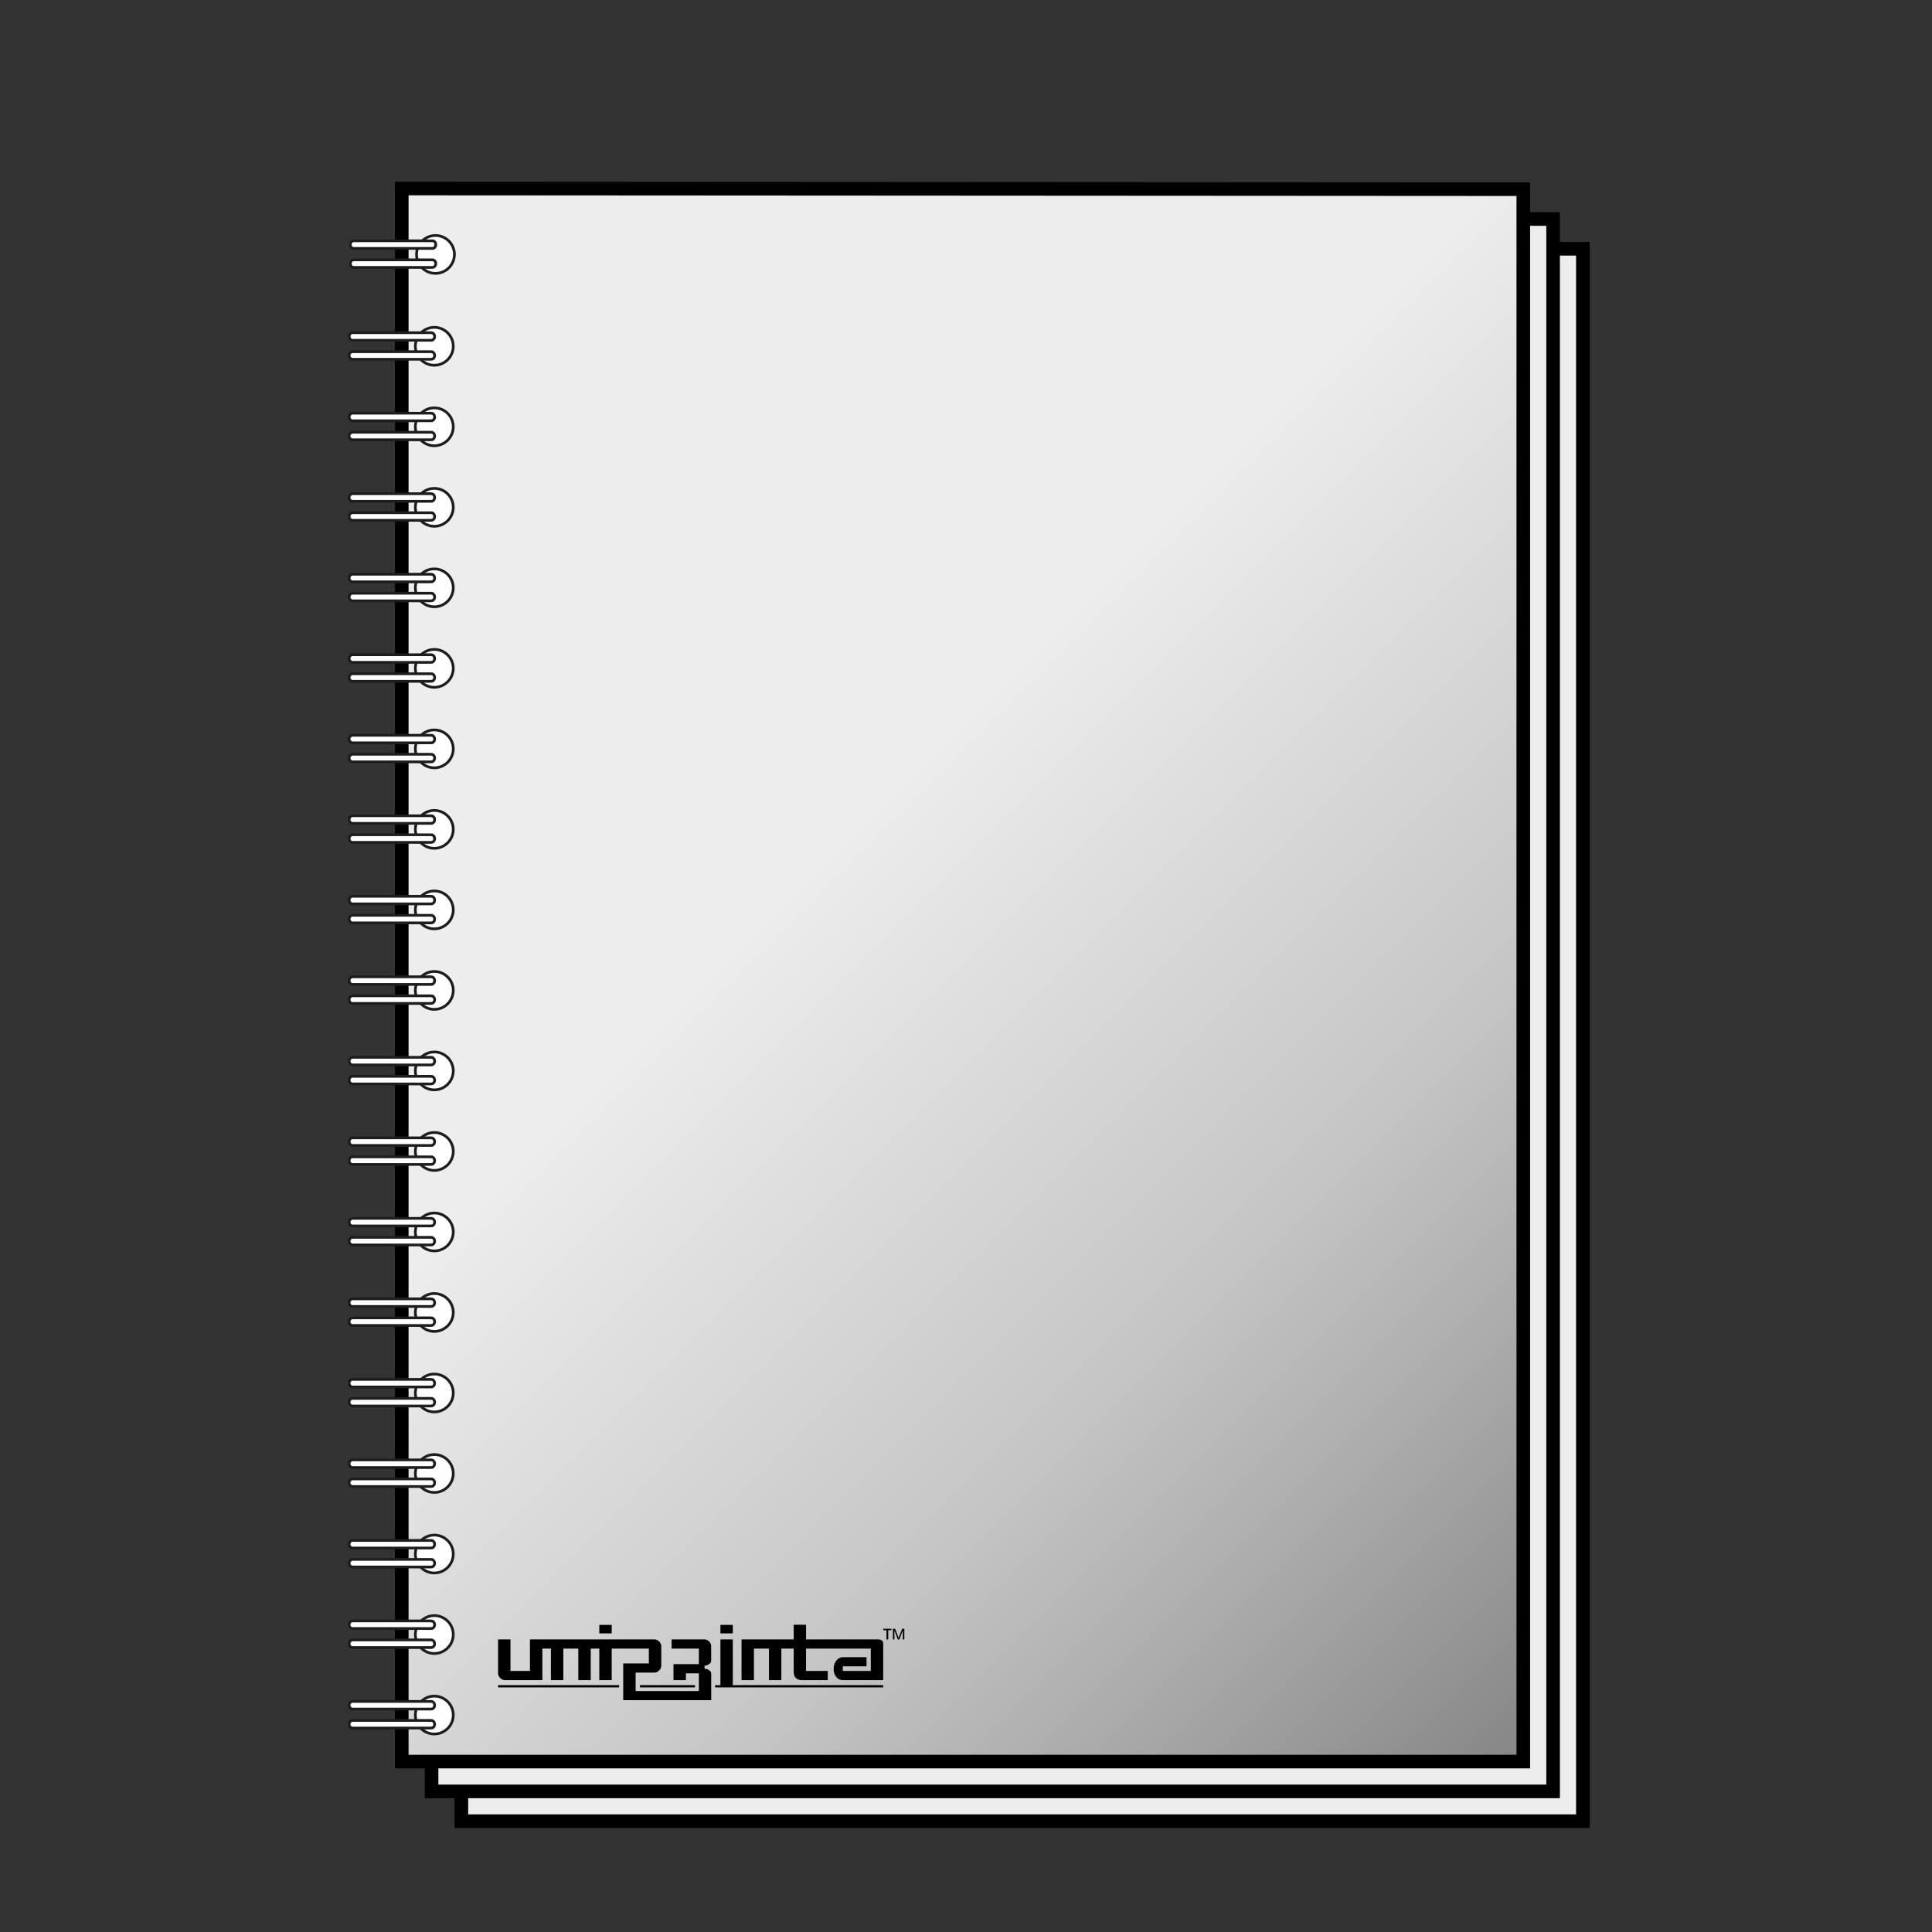 <?xml version="1.0" encoding="UTF-8"?><svg xmlns="http://www.w3.org/2000/svg" xmlns:xlink="http://www.w3.org/1999/xlink" viewBox="0 0 142 142"><rect x="0" y="0" width="142" height="142" fill="#333333" stroke="none"/><defs><style>.cls-1{fill:#fff;fill-rule:evenodd;stroke:#1d1d1b;stroke-miterlimit:10;stroke-width:.2px;}.cls-2{fill:#000;stroke-width:0px;}.cls-3{fill:#ededed;}.cls-3,.cls-4{stroke:#000;stroke-miterlimit:2.613;}.cls-4{fill:url(#New_Gradient_Swatch);}</style><linearGradient id="New_Gradient_Swatch" x1="120.246" y1="121.19" x2="21.22" y2="22.165" gradientUnits="userSpaceOnUse"><stop offset=".006" stop-color="#878787"/><stop offset=".2" stop-color="#b2b2b2"/><stop offset=".3" stop-color="#c6c6c6"/><stop offset=".6" stop-color="#ededed"/></linearGradient></defs><g id="Layer_1"><path class="cls-3" d="M116.341,18.285l-82.431-.05v115.62h82.431V18.285Z"/><path class="cls-3" d="M114.152,16.096l-82.432-.05v115.619h82.432V16.096Z"/><path class="cls-4" d="M111.961,13.905l-82.432-.05v115.619h82.432V13.905Z"/></g><g id="Layer_4"><path class="cls-2" d="M65.627,119.712v.784h.115l-.008-.646h.007l.248.646h.117l.246-.646h.006l-.007.646h.116v-.784h-.162l-.256.654h-.005s-.255-.654-.255-.654h-.162ZM64.916,119.712v.107h.239v.678h.129v-.678h.233v-.107h-.601Z"/><path class="cls-2" d="M44.961,119.427h-.912v.626h.912v-.626ZM51.794,120.496h-2.432v.672h2.003v1.146h-1.864v1.172h.911v-.5h.953v1.302h-4.648v-1.354h1.404c.226,0,.481-.254.481-.481v-1.478c0-.226-.254-.479-.48-.479h-9.171v2.318h-1.432v-2.318h-.911v2.514c0,.225.254.476.479.476h2.774v-2.318h.631v2.318h.911v-2.318h1.103v2.318h.911v-2.318h.631v2.318h.912v-2.318h2.73v1.092h-1.885v2.7h6.469v-1.953c0-.194-.267-.354-.461-.354h-.031v-.235h.036c.193,0,.453-.163.453-.356v-1.089c.004-.225-.25-.478-.478-.478ZM53.861,119.427h-.911v.626h.911v-.626ZM36.608,124.021h8.895v-.164h-8.895v.164ZM64.568,120.496h-5.324v-1.081h-.91v1.081h-3.832v2.99h.911v-2.318h1.106v2.318h.909v-2.318h.906v1.693c0,.427.219.625.623.625h1.88v-.672h-1.594v-1.646h4.76v1.646h-2.058v-.341h1.744v-.672h-1.743c-.352,0-.674.352-.674.872s.322.814.675.814h2.966v-2.693c.002-.166-.127-.298-.346-.298ZM53.861,120.496h-.911v3.361h-.389v.164h12.354v-.164h-11.055v-3.361ZM47.034,124.021h4.048v-.164h-4.048v.164Z"/></g><g id="Layer_3"><path class="cls-1" d="M30.529,126.054h0c0-.766.627-1.392,1.393-1.392h0c.766,0,1.392.626,1.392,1.392h0c0,.767-.626,1.393-1.392,1.393h0c-.766,0-1.393-.626-1.393-1.393"/><path class="cls-1" d="M25.659,125.333h0c0-.154.113-.28.251-.28h5.785c.138,0,.251.126.251.28h0c0,.154-.113.279-.251.279h-5.785c-.138,0-.251-.125-.251-.279M25.659,126.731h0c0-.153.113-.28.251-.28h5.785c.138,0,.251.127.251.28h0c0,.154-.113.279-.251.279h-5.785c-.138,0-.251-.125-.251-.279Z"/><path class="cls-1" d="M30.529,120.137h0c0-.766.627-1.393,1.393-1.393h0c.766,0,1.392.626,1.392,1.393h0c0,.766-.626,1.393-1.392,1.393h0c-.766,0-1.393-.627-1.393-1.393"/><path class="cls-1" d="M25.659,119.415h0c0-.154.113-.28.251-.28h5.785c.138,0,.251.126.251.28h0c0,.154-.113.28-.251.28h-5.785c-.138,0-.251-.126-.251-.28M25.659,120.813h0c0-.154.113-.28.251-.28h5.785c.138,0,.251.125.251.28h0c0,.154-.113.279-.251.279h-5.785c-.138,0-.251-.125-.251-.279Z"/><path class="cls-1" d="M30.529,114.219h0c0-.766.627-1.393,1.393-1.393h0c.766,0,1.392.626,1.392,1.393h0c0,.766-.626,1.393-1.392,1.393h0c-.766,0-1.393-.627-1.393-1.393"/><path class="cls-1" d="M25.659,113.498h0c0-.154.113-.28.251-.28h5.785c.138,0,.251.126.251.28h0c0,.153-.113.28-.251.28h-5.785c-.138,0-.251-.127-.251-.28M25.659,114.895h0c0-.154.113-.28.251-.28,1.928,0,3.857,0,5.785,0,.138,0,.251.125.251.279h0c0,.153-.113.28-.251.28h-5.785c-.138,0-.251-.127-.251-.28Z"/><path class="cls-1" d="M30.529,108.301h0c0-.766.627-1.393,1.393-1.393h0c.766,0,1.392.626,1.392,1.393h0c0,.766-.626,1.392-1.392,1.392h0c-.766,0-1.393-.626-1.393-1.392"/><path class="cls-1" d="M25.659,107.58h0c0-.154.113-.281.251-.281,1.928,0,3.857.001,5.785.001.138,0,.251.126.251.28h0c0,.153-.113.28-.251.28h-5.785c-.138,0-.251-.127-.251-.28M25.659,108.978h0c0-.154.113-.28.251-.28h5.785c.138,0,.251.127.251.28h0c0,.153-.113.279-.251.279h-5.785c-.138,0-.251-.126-.251-.279Z"/><path class="cls-1" d="M30.529,102.383h0c0-.766.627-1.393,1.393-1.393h0c.766,0,1.392.626,1.392,1.393h0c0,.766-.626,1.392-1.392,1.392h0c-.766,0-1.393-.626-1.393-1.392"/><path class="cls-1" d="M25.659,101.662h0c0-.153.113-.28.251-.28h5.785c.138,0,.251.127.251.28h0c0,.154-.113.279-.251.279h-5.785c-.138,0-.251-.125-.251-.279M25.659,103.06h0c0-.154.113-.28.251-.28h5.785c.138,0,.251.127.251.28h0c0,.154-.113.279-.251.279h-5.785c-.138,0-.251-.125-.251-.279Z"/><path class="cls-1" d="M30.529,96.465h0c0-.766.627-1.392,1.393-1.392h0c.766,0,1.392.626,1.392,1.392h0c0,.766-.626,1.393-1.392,1.393h0c-.766,0-1.393-.628-1.393-1.393"/><path class="cls-1" d="M25.659,95.744h0c0-.153.113-.28.251-.28h5.785c.138,0,.251.127.251.28h0c0,.154-.113.28-.251.28h-5.785c-.138,0-.251-.125-.251-.28M25.659,97.141h0c0-.153.113-.279.251-.279h5.785c.138,0,.251.126.251.279h0c0,.154-.113.28-.251.28h-5.785c-.138,0-.251-.125-.251-.28Z"/><path class="cls-1" d="M30.529,90.548h0c0-.766.627-1.393,1.393-1.393h0c.766,0,1.392.627,1.392,1.393h0c0,.766-.626,1.393-1.392,1.393h0c-.766,0-1.393-.626-1.393-1.393"/><path class="cls-1" d="M25.659,89.827h0c0-.154.113-.28.251-.28h5.785c.138,0,.251.125.251.28h0c0,.154-.113.279-.251.279h-5.785c-.138,0-.251-.125-.251-.279M25.659,91.224h0c0-.153.113-.28.251-.28,1.928,0,3.857,0,5.785,0,.138,0,.251.126.251.279h0c0,.153-.113.28-.251.28h-5.785c-.138,0-.251-.127-.251-.28Z"/><path class="cls-1" d="M30.529,84.63h0c0-.766.627-1.393,1.393-1.393h0c.766,0,1.392.626,1.392,1.393h0c0,.766-.626,1.393-1.392,1.393h0c-.766,0-1.393-.626-1.393-1.393"/><path class="cls-1" d="M25.659,83.909h0c0-.154.113-.28.251-.28h5.785c.138,0,.251.126.251.28h0c0,.153-.113.28-.251.28h-5.785c-.138,0-.251-.127-.251-.28M25.659,85.306h0c0-.153.113-.28.251-.28h5.785c.138,0,.251.127.251.28h0c0,.154-.113.28-.251.28h-5.785c-.138,0-.251-.125-.251-.28Z"/><path class="cls-1" d="M30.529,78.712h0c0-.766.627-1.393,1.393-1.393h0c.766,0,1.392.626,1.392,1.393h0c0,.766-.626,1.393-1.392,1.393h0c-.766,0-1.393-.626-1.393-1.393"/><path class="cls-1" d="M25.659,77.992h0c0-.154.113-.281.251-.281h5.785c.138,0,.251.127.251.281h0c0,.152-.113.279-.251.279h-5.785c-.138,0-.251-.127-.251-.279M25.659,79.389h0c0-.154.113-.28.251-.28,1.928,0,3.857,0,5.785,0,.138,0,.251.125.251.28h0c0,.152-.113.279-.251.279h-5.785c-.138,0-.251-.127-.251-.279Z"/><path class="cls-1" d="M30.529,72.795h0c0-.766.627-1.393,1.393-1.393h0c.766,0,1.392.627,1.392,1.393h0c0,.765-.626,1.393-1.392,1.393h0c-.766,0-1.393-.627-1.393-1.393"/><path class="cls-1" d="M25.659,72.073h0c0-.154.113-.279.251-.279h5.785c.138,0,.251.125.251.279h0c0,.154-.113.28-.251.28h-5.785c-.138,0-.251-.126-.251-.28M25.659,73.47h0c0-.153.113-.279.251-.279h5.785c.138,0,.251.126.251.279h0c0,.154-.113.28-.251.28h-5.785c-.138,0-.251-.126-.251-.28Z"/><path class="cls-1" d="M30.529,66.877h0c0-.766.627-1.393,1.393-1.393h0c.766,0,1.392.627,1.392,1.393h0c0,.766-.626,1.392-1.392,1.392h0c-.766,0-1.393-.626-1.393-1.392"/><path class="cls-1" d="M25.659,66.155h0c0-.153.113-.28.251-.28h5.785c.138,0,.251.127.251.28h0c0,.154-.113.28-.251.28h-5.785c-.138,0-.251-.126-.251-.28M25.659,67.554h0c0-.154.113-.28.251-.28h5.785c.138,0,.251.126.251.28h0c0,.152-.113.279-.251.279h-5.785c-.138,0-.251-.127-.251-.279Z"/><path class="cls-1" d="M30.529,60.958h0c0-.766.627-1.392,1.393-1.392h0c.766,0,1.392.626,1.392,1.392h0c0,.767-.626,1.393-1.392,1.393h0c-.766,0-1.393-.626-1.393-1.393"/><path class="cls-1" d="M25.659,60.238h0c0-.153.113-.28.251-.28h5.785c.138,0,.251.127.251.28h0c0,.154-.113.28-.251.28h-5.785c-.138,0-.251-.126-.251-.28M25.659,61.635h0c0-.153.113-.28.251-.28h5.785c.138,0,.251.127.251.28h0c0,.154-.113.28-.251.28h-5.785c-.138,0-.251-.126-.251-.28Z"/><path class="cls-1" d="M30.529,55.042h0c0-.767.627-1.393,1.393-1.393h0c.766,0,1.392.626,1.392,1.393h0c0,.766-.626,1.392-1.392,1.392h0c-.766,0-1.393-.626-1.393-1.392"/><path class="cls-1" d="M25.659,54.32h0c0-.154.113-.28.251-.28h5.785c.138,0,.251.126.251.28h0c0,.153-.113.279-.251.279h-5.785c-.138,0-.251-.126-.251-.279M25.659,55.717h0c0-.153.113-.28.251-.28,1.928,0,3.857,0,5.785,0,.138,0,.251.126.251.28h0c0,.153-.113.279-.251.279h-5.785c-.138,0-.251-.126-.251-.279Z"/><path class="cls-1" d="M30.529,49.123h0c0-.766.627-1.392,1.393-1.392h0c.766,0,1.392.627,1.392,1.392h0c0,.767-.626,1.393-1.392,1.393h0c-.766,0-1.393-.627-1.393-1.393"/><path class="cls-1" d="M25.659,48.402h0c0-.153.113-.28.251-.28h5.785c.138,0,.251.126.251.28h0c0,.154-.113.28-.251.28h-5.785c-.138,0-.251-.126-.251-.28M25.659,49.799h0c0-.153.113-.279.251-.279h5.785c.138,0,.251.126.251.279h0c0,.153-.113.279-.251.279h-5.785c-.138,0-.251-.126-.251-.279Z"/><path class="cls-1" d="M30.529,43.206h0c0-.766.627-1.393,1.393-1.393h0c.766,0,1.392.627,1.392,1.393h0c0,.766-.626,1.392-1.392,1.392h0c-.766,0-1.393-.626-1.393-1.392"/><path class="cls-1" d="M25.659,42.485h0c0-.154.113-.281.251-.281h5.785c.138,0,.251.127.251.281h0c0,.154-.113.279-.251.279h-5.785c-.138,0-.251-.126-.251-.279M25.659,43.882h0c0-.154.113-.28.251-.28,1.928,0,3.857,0,5.785,0,.138,0,.251.126.251.28h0c0,.153-.113.279-.251.279h-5.785c-.138,0-.251-.126-.251-.279Z"/><path class="cls-1" d="M30.529,37.288h0c0-.766.627-1.393,1.393-1.393h0c.766,0,1.392.627,1.392,1.393h0c0,.766-.626,1.393-1.392,1.393h0c-.766,0-1.393-.627-1.393-1.393"/><path class="cls-1" d="M25.659,36.567h0c0-.153.113-.28.251-.28h5.785c.138,0,.251.126.251.28h0c0,.154-.113.28-.251.28h-5.785c-.138,0-.251-.126-.251-.28M25.659,37.964h0c0-.153.113-.279.251-.279h5.785c.138,0,.251.126.251.279h0c0,.153-.113.279-.251.279h-5.785c-.138,0-.251-.126-.251-.279Z"/><path class="cls-1" d="M30.529,31.37h0c0-.766.627-1.392,1.393-1.392h0c.766,0,1.392.627,1.392,1.392h0c0,.766-.626,1.392-1.392,1.392h0c-.766,0-1.393-.626-1.393-1.392"/><path class="cls-1" d="M25.659,30.649h0c0-.154.113-.28.251-.28h5.785c.138,0,.251.126.251.28h0c0,.154-.113.28-.251.28h-5.785c-.138,0-.251-.126-.251-.28M25.659,32.047h0c0-.154.113-.28.251-.28,1.928,0,3.857,0,5.785,0,.138,0,.251.126.251.28h0c0,.153-.113.279-.251.279h-5.785c-.138,0-.251-.126-.251-.279Z"/><path class="cls-1" d="M30.529,25.452h0c0-.766.627-1.393,1.393-1.393h0c.766,0,1.392.627,1.392,1.393h0c0,.766-.626,1.393-1.392,1.393h0c-.766,0-1.393-.626-1.393-1.393"/><path class="cls-1" d="M25.659,24.731h0c0-.154.113-.28.251-.28h5.785c.138,0,.251.126.251.28h0c0,.154-.113.28-.251.28h-5.785c-.138,0-.251-.126-.251-.28M25.659,26.129h0c0-.153.113-.28.251-.28h5.785c.138,0,.251.126.251.28h0c0,.153-.113.279-.251.279h-5.785c-.138,0-.251-.126-.251-.279Z"/><path class="cls-1" d="M30.615,18.7h0c0-.766.626-1.393,1.393-1.393h0c.766,0,1.392.627,1.392,1.393h0c0,.766-.626,1.393-1.392,1.393h0c-.767,0-1.393-.627-1.393-1.393"/><path class="cls-1" d="M25.745,17.979h0c0-.153.113-.28.251-.28h5.785c.139,0,.251.126.251.28h0c0,.154-.113.28-.251.28h-5.785c-.138,0-.251-.126-.251-.28M25.745,19.376h0c0-.153.113-.279.251-.279h5.785c.139,0,.251.126.251.279h0c0,.153-.113.279-.251.279h-5.785c-.138,0-.251-.126-.251-.279Z"/></g></svg>